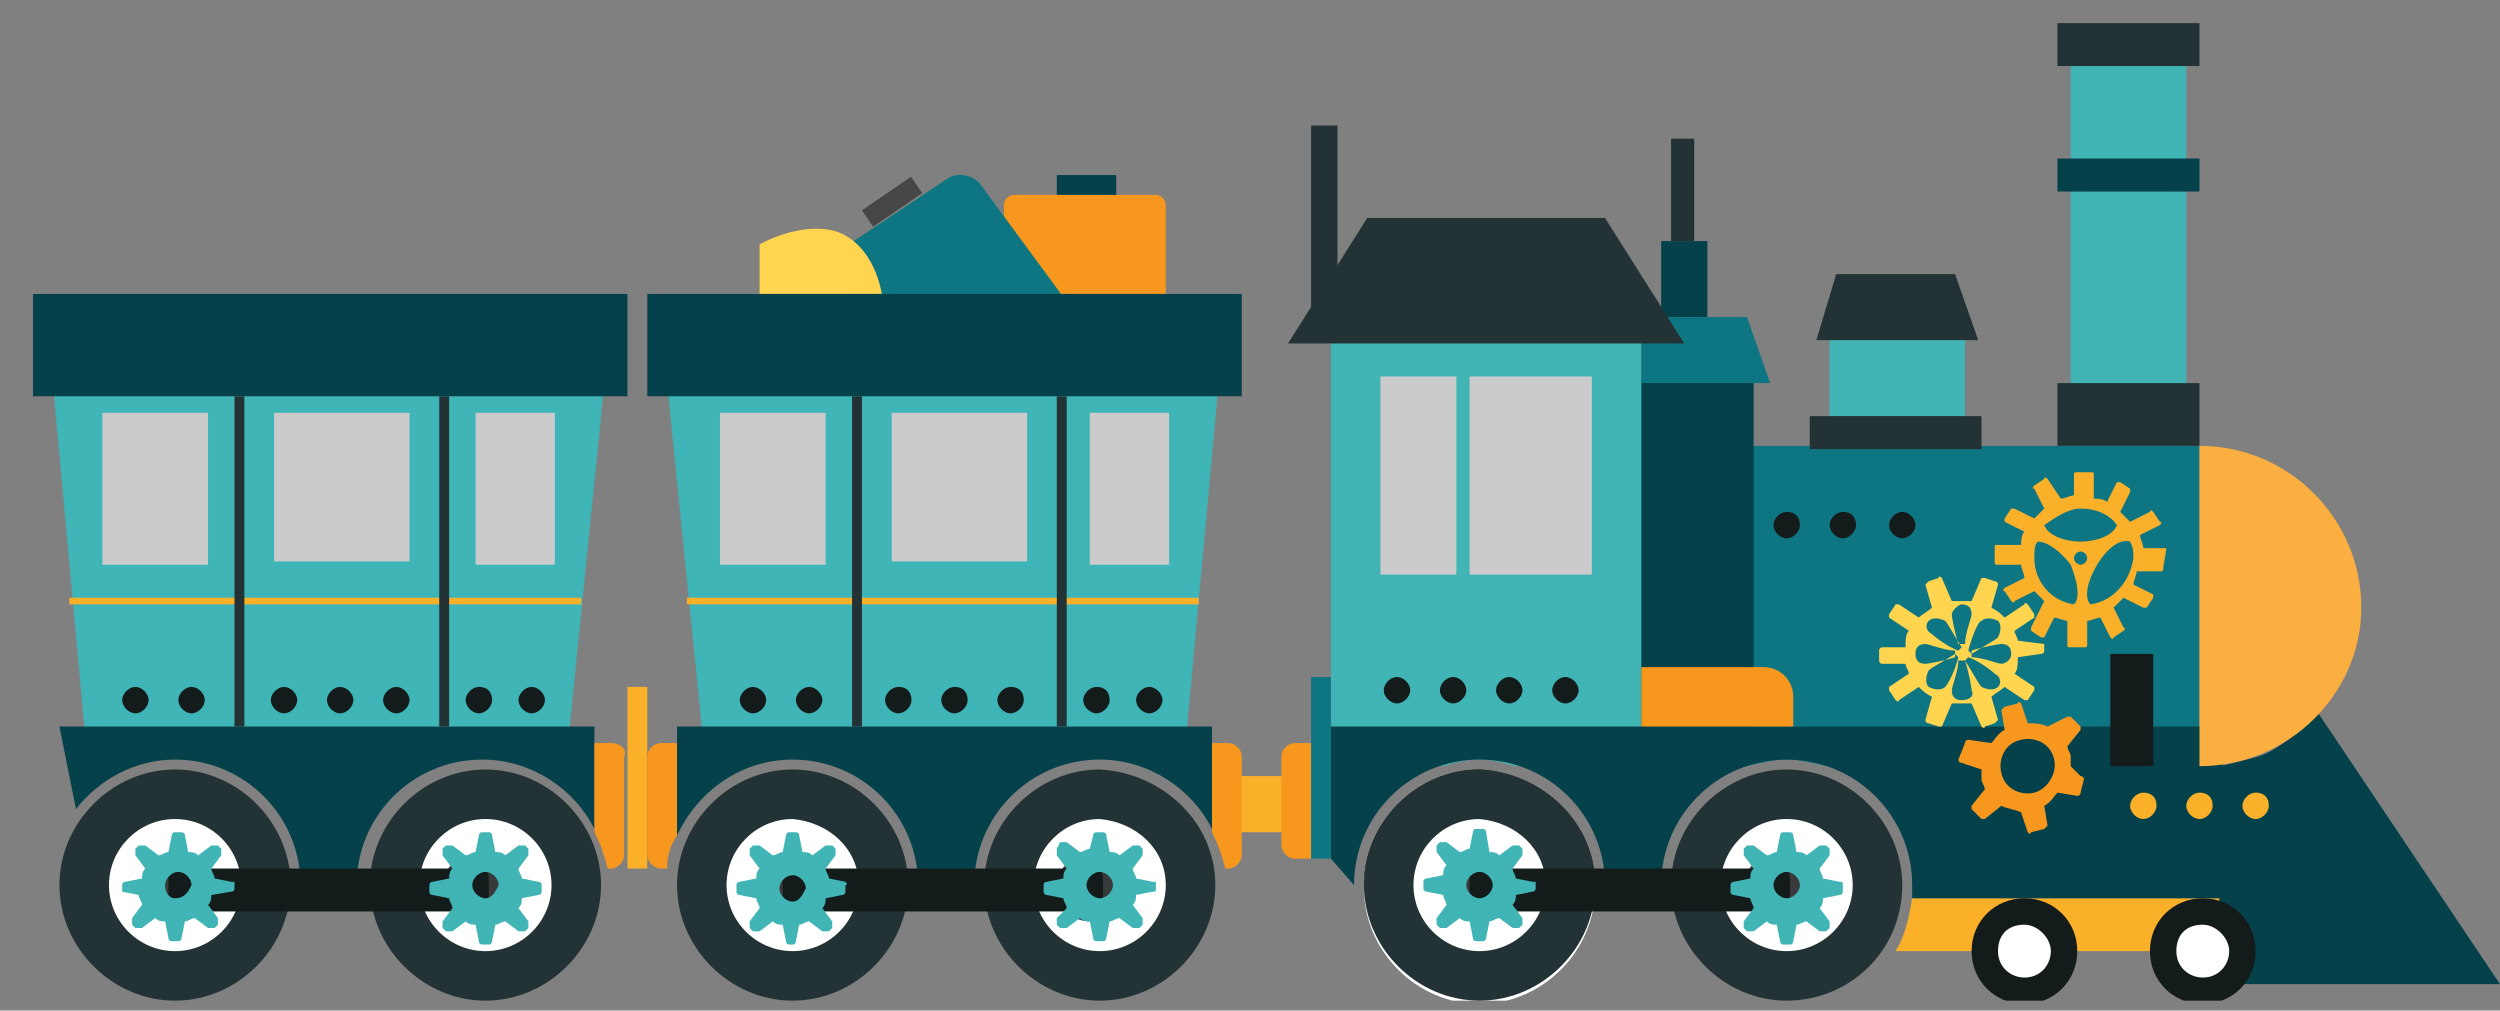<?xml version="1.0" encoding="UTF-8"?> <!-- Generator: Adobe Illustrator 23.0.6, SVG Export Plug-In . SVG Version: 6.00 Build 0) --> <svg xmlns="http://www.w3.org/2000/svg" xmlns:xlink="http://www.w3.org/1999/xlink" id="Layer_1" x="0px" y="0px" viewBox="0 0 75.7 30.6" style="enable-background:new 0 0 75.7 30.6;" xml:space="preserve"><rect x="0" y="0" width="75.7" height="30.6" fill="#808080" stroke="none"/> <style type="text/css"> .st0{clip-path:url(#SVGID_2_);fill:#F7971D;} .st1{fill:#05414A;} .st2{clip-path:url(#SVGID_4_);fill:#0E7682;} .st3{fill:#464646;} .st4{clip-path:url(#SVGID_6_);fill:#FFD54F;} .st5{clip-path:url(#SVGID_6_);fill:#FBB02A;} .st6{clip-path:url(#SVGID_6_);fill:#0E7682;} .st7{clip-path:url(#SVGID_8_);fill:#41B4B6;} .st8{fill:#3FB5B7;} .st9{clip-path:url(#SVGID_10_);fill:#05414A;} .st10{clip-path:url(#SVGID_12_);fill:#05414A;} .st11{fill:#41B4B6;} .st12{fill:#FBB02A;} .st13{clip-path:url(#SVGID_14_);fill:#F7971D;} .st14{clip-path:url(#SVGID_16_);fill:#233335;} .st15{fill:#141B1B;} .st16{fill:#233335;} .st17{clip-path:url(#SVGID_18_);fill:#F7971D;} .st18{clip-path:url(#SVGID_18_);fill:#233335;} .st19{fill:#CBCBCC;} .st20{fill:#0E7682;} .st21{clip-path:url(#SVGID_20_);fill:#233335;} .st22{clip-path:url(#SVGID_20_);fill:#FFFFFF;} .st23{clip-path:url(#SVGID_20_);fill:#383A3B;} .st24{clip-path:url(#SVGID_20_);fill:#141B1B;} .st25{clip-path:url(#SVGID_22_);fill:#41B4B6;} .st26{clip-path:url(#SVGID_22_);fill:#FAAF40;} .st27{clip-path:url(#SVGID_22_);fill:#F7971D;} .st28{clip-path:url(#SVGID_22_);fill:#FBB02A;} .st29{clip-path:url(#SVGID_22_);fill:#FFD54F;} .st30{clip-path:url(#SVGID_24_);fill:#141B1B;} .st31{clip-path:url(#SVGID_24_);fill:#233335;} .st32{clip-path:url(#SVGID_24_);fill:#FFFFFF;} .st33{clip-path:url(#SVGID_24_);fill:#383A3B;} .st34{clip-path:url(#SVGID_24_);fill:#FBB02A;} .st35{clip-path:url(#SVGID_26_);fill:#FBB02A;} .st36{clip-path:url(#SVGID_28_);fill:#141B1B;} .st37{clip-path:url(#SVGID_30_);fill:#141B1B;} .st38{clip-path:url(#SVGID_32_);fill:#F7971D;} .st39{clip-path:url(#SVGID_32_);fill:#141B1B;} .st40{clip-path:url(#SVGID_32_);fill:#FFFFFF;} .st41{clip-path:url(#SVGID_34_);fill:#FFFFFF;} .st42{clip-path:url(#SVGID_36_);fill:#41B4B6;} </style> <g> <g> <defs> <rect id="SVGID_1_" x="1" y="0.7" width="74.7" height="29.6"></rect> </defs> <clipPath id="SVGID_2_"> <use xlink:href="#SVGID_1_" style="overflow:visible;"></use> </clipPath> <path class="st0" d="M35.4,8.9h-5V6.2c0-0.2,0.2-0.3,0.3-0.3h4.3c0.2,0,0.3,0.2,0.3,0.3V8.9z"></path> </g> <rect x="32" y="5.3" class="st1" width="1.8" height="0.6"></rect> <g> <defs> <rect id="SVGID_3_" x="1" y="0.7" width="74.7" height="29.6"></rect> </defs> <clipPath id="SVGID_4_"> <use xlink:href="#SVGID_3_" style="overflow:visible;"></use> </clipPath> <path class="st2" d="M32.2,9h-6.3l-0.4-0.6c-0.2-0.3-0.1-0.8,0.2-1l3-2c0.3-0.2,0.8-0.1,1,0.2L32.2,9z"></path> </g> <rect x="26.1" y="5.8" transform="matrix(0.825 -0.565 0.565 0.825 1.29 16.331)" class="st3" width="1.8" height="0.6"></rect> <g> <defs> <rect id="SVGID_5_" x="1" y="0.7" width="74.7" height="29.6"></rect> </defs> <clipPath id="SVGID_6_"> <use xlink:href="#SVGID_5_" style="overflow:visible;"></use> </clipPath> <path class="st4" d="M26.7,8.9c0,0-0.2-1.5-1.4-1.9C24.2,6.7,23,7.4,23,7.4v1.5H26.7z"></path> <path class="st5" d="M57.9,27.2c-0.1,0.6-0.2,1.1-0.5,1.6h9.9v-1.6H57.9z"></path> <path class="st6" d="M66.6,23.2v-9.7H48.7v9.7h4.2c0.4-0.1,0.8-0.2,1.2-0.2c0.4,0,0.8,0.1,1.2,0.2H66.6z"></path> </g> <rect x="48.7" y="11.5" class="st1" width="4.4" height="10.7"></rect> <g> <defs> <rect id="SVGID_7_" x="1" y="0.7" width="74.7" height="29.6"></rect> </defs> <clipPath id="SVGID_8_"> <use xlink:href="#SVGID_7_" style="overflow:visible;"></use> </clipPath> <path class="st7" d="M40.3,9.6v13.6h3.4c0.3-0.1,0.7-0.2,1.1-0.2c0.4,0,0.7,0.1,1.1,0.2h3.8V9.6H40.3z"></path> </g> <polygon class="st8" points="1.6,11.6 2.6,22.5 17.2,22.5 18.3,11.6 "></polygon> <g> <defs> <rect id="SVGID_9_" x="1" y="0.7" width="74.7" height="29.6"></rect> </defs> <clipPath id="SVGID_10_"> <use xlink:href="#SVGID_9_" style="overflow:visible;"></use> </clipPath> <path class="st9" d="M1.8,22l0.5,2.5C3,23.6,4.1,23,5.3,23c2.1,0,3.8,1.7,3.8,3.8c0,0.1,0,0.2,0,0.4h1.7c0-0.1,0-0.2,0-0.4 c0-2.1,1.7-3.8,3.8-3.8c1.5,0,2.8,0.9,3.4,2.1V22H1.8z"></path> </g> <polygon class="st8" points="35.9,22.5 21.3,22.5 20.2,11.6 36.9,11.6 "></polygon> <g> <defs> <rect id="SVGID_11_" x="1" y="0.7" width="74.7" height="29.6"></rect> </defs> <clipPath id="SVGID_12_"> <use xlink:href="#SVGID_11_" style="overflow:visible;"></use> </clipPath> <path class="st10" d="M20.5,22l0,3.3C21.1,24,22.4,23,24,23c2.1,0,3.8,1.7,3.8,3.8c0,0.1,0,0.2,0,0.4h1.7c0-0.1,0-0.2,0-0.4 c0-2.1,1.7-3.8,3.8-3.8c1.5,0,2.8,0.9,3.4,2.1V22H20.5z"></path> <path class="st10" d="M40.3,22v4l0.7,0.8c0-2.1,1.7-3.8,3.8-3.8c2.1,0,3.8,1.7,3.8,3.8c0,0.1,0,0.2,0,0.4h1.7c0-0.1,0-0.2,0-0.4 c0-2.1,1.7-3.8,3.8-3.8s3.8,1.7,3.8,3.8c0,0.1,0,0.2,0,0.4h9.4V22H40.3z"></path> <path class="st10" d="M67.8,29.8l7.9,0l-5.5-8.2c0,0-1.1,1.1-1.8,1.3c-0.7,0.2-1.2,0.3-1.2,0.3v4.2c0,0,0.7,0.3,0.9,1.1 C68.3,29.3,67.8,29.8,67.8,29.8"></path> </g> <rect x="62.7" y="2" class="st11" width="3.5" height="11.5"></rect> <rect x="37.1" y="23.5" class="st12" width="2.1" height="1.7"></rect> <g> <defs> <rect id="SVGID_13_" x="1" y="0.7" width="74.7" height="29.6"></rect> </defs> <clipPath id="SVGID_14_"> <use xlink:href="#SVGID_13_" style="overflow:visible;"></use> </clipPath> <path class="st13" d="M39.7,26h-0.5c-0.2,0-0.4-0.2-0.4-0.4v-2.7c0-0.2,0.2-0.4,0.4-0.4h0.5V26z"></path> </g> <rect x="19" y="20.8" class="st12" width="0.6" height="5.5"></rect> <g> <defs> <rect id="SVGID_15_" x="1" y="0.7" width="74.7" height="29.6"></rect> </defs> <clipPath id="SVGID_16_"> <use xlink:href="#SVGID_15_" style="overflow:visible;"></use> </clipPath> <path class="st14" d="M18.2,26.8c0,1.9-1.6,3.5-3.5,3.5s-3.5-1.6-3.5-3.5s1.6-3.5,3.5-3.5S18.2,24.9,18.2,26.8"></path> <path class="st14" d="M27.5,26.8c0,1.9-1.6,3.5-3.5,3.5s-3.5-1.6-3.5-3.5s1.6-3.5,3.5-3.5S27.5,24.9,27.5,26.8"></path> </g> <rect x="55.4" y="9.6" class="st11" width="4.1" height="3.9"></rect> <rect x="63.9" y="19.8" class="st15" width="1.3" height="3.4"></rect> <rect x="62.3" y="11.6" class="st16" width="4.3" height="1.9"></rect> <rect x="62.3" y="4.8" class="st1" width="4.3" height="1"></rect> <rect x="62.3" y="0.7" class="st16" width="4.3" height="1.3"></rect> <polygon class="st16" points="59.9,10.3 55,10.3 55.6,8.3 59.2,8.3 "></polygon> <rect x="50.3" y="7.3" class="st1" width="1.4" height="2.3"></rect> <rect x="50.6" y="4.2" class="st16" width="0.7" height="3.1"></rect> <g> <defs> <rect id="SVGID_17_" x="1" y="0.7" width="74.7" height="29.6"></rect> </defs> <clipPath id="SVGID_18_"> <use xlink:href="#SVGID_17_" style="overflow:visible;"></use> </clipPath> <path class="st17" d="M54.3,22h-4.6v-1.8h3.7c0.5,0,0.9,0.4,0.9,0.9V22z"></path> <path class="st18" d="M36.8,26.8c0,1.9-1.6,3.5-3.5,3.5c-1.9,0-3.5-1.6-3.5-3.5s1.6-3.5,3.5-3.5C35.2,23.4,36.8,24.9,36.8,26.8"></path> </g> <rect x="54.8" y="12.6" class="st16" width="5.2" height="1"></rect> <rect x="19.6" y="8.9" class="st1" width="18" height="3.1"></rect> <rect x="27" y="12.5" class="st19" width="4.1" height="4.5"></rect> <rect x="39.7" y="20.5" class="st20" width="0.6" height="5.5"></rect> <g> <defs> <rect id="SVGID_19_" x="1" y="0.7" width="74.7" height="29.6"></rect> </defs> <clipPath id="SVGID_20_"> <use xlink:href="#SVGID_19_" style="overflow:visible;"></use> </clipPath> <path class="st21" d="M8.8,26.8c0,1.9-1.6,3.5-3.5,3.5s-3.5-1.6-3.5-3.5s1.6-3.5,3.5-3.5S8.8,24.9,8.8,26.8"></path> <path class="st22" d="M7.3,26.8c0,1.1-0.9,2-2,2s-2-0.9-2-2c0-1.1,0.9-2,2-2S7.3,25.7,7.3,26.8"></path> <path class="st22" d="M16.7,26.8c0,1.1-0.9,2-2,2s-2-0.9-2-2c0-1.1,0.9-2,2-2S16.7,25.7,16.7,26.8"></path> <path class="st22" d="M26,26.8c0,1.1-0.9,2-2,2c-1.1,0-2-0.9-2-2s0.9-2,2-2C25.1,24.9,26,25.7,26,26.8"></path> <path class="st22" d="M35.3,26.8c0,1.1-0.9,2-2,2c-1.1,0-2-0.9-2-2s0.9-2,2-2C34.4,24.9,35.3,25.7,35.3,26.8"></path> <path class="st23" d="M24.9,26.9c0,0.5-0.4,1-1,1c-0.5,0-1-0.4-1-1s0.4-1,1-1C24.5,25.9,24.9,26.4,24.9,26.9"></path> <path class="st23" d="M34,26.9c0,0.5-0.4,1-1,1c-0.5,0-1-0.4-1-1s0.4-1,1-1C33.6,25.9,34,26.4,34,26.9"></path> <path class="st24" d="M33.1,27.6H24c-0.2,0-0.3-0.1-0.3-0.3v-0.7c0-0.2,0.1-0.3,0.3-0.3h9.1c0.2,0,0.3,0.1,0.3,0.3v0.7 C33.4,27.4,33.2,27.6,33.1,27.6"></path> <path class="st23" d="M6.3,26.9c0,0.5-0.4,1-1,1s-1-0.4-1-1s0.4-1,1-1S6.3,26.4,6.3,26.9"></path> <path class="st23" d="M15.4,26.9c0,0.5-0.4,1-1,1c-0.5,0-1-0.4-1-1s0.4-1,1-1C15,25.9,15.4,26.4,15.4,26.9"></path> <path class="st24" d="M14.4,27.6H5.4c-0.2,0-0.3-0.1-0.3-0.3v-0.7c0-0.2,0.1-0.3,0.3-0.3h9.1c0.2,0,0.3,0.1,0.3,0.3v0.7 C14.8,27.4,14.6,27.6,14.4,27.6"></path> </g> <rect x="33" y="12.5" class="st19" width="2.4" height="4.6"></rect> <rect x="21.8" y="12.5" class="st19" width="3.2" height="4.6"></rect> <g> <defs> <rect id="SVGID_21_" x="1" y="0.7" width="74.7" height="29.6"></rect> </defs> <clipPath id="SVGID_22_"> <use xlink:href="#SVGID_21_" style="overflow:visible;"></use> </clipPath> <path class="st25" d="M24,27.3c-0.2,0-0.4-0.2-0.4-0.4c0-0.2,0.2-0.4,0.4-0.4c0.2,0,0.4,0.2,0.4,0.4C24.3,27.1,24.2,27.3,24,27.3 M25.6,26.7l-0.5-0.1c0-0.1-0.1-0.2-0.1-0.3l0.3-0.4c0,0,0-0.1,0-0.2l-0.1-0.1c0,0-0.1,0-0.2,0l-0.4,0.3c-0.1-0.1-0.2-0.1-0.3-0.1 v0l-0.1-0.5c0-0.1-0.1-0.1-0.1-0.1h-0.2c-0.1,0-0.1,0.1-0.1,0.1l-0.1,0.5v0c-0.1,0-0.2,0.1-0.3,0.1l0,0L23,25.6c0,0-0.1,0-0.2,0 l-0.1,0.1c0,0,0,0.1,0,0.2l0.3,0.4l0,0c-0.1,0.1-0.1,0.2-0.1,0.3h0l-0.5,0.1c-0.1,0-0.1,0.1-0.1,0.1V27c0,0.1,0.1,0.1,0.1,0.1 l0.5,0.1h0c0,0.1,0.1,0.2,0.1,0.3l0,0l-0.3,0.4c0,0,0,0.1,0,0.2l0.1,0.1c0,0,0.1,0,0.2,0l0.4-0.3l0,0c0.1,0.1,0.2,0.1,0.3,0.1v0 l0.1,0.5c0,0.1,0.1,0.1,0.1,0.1H24c0.1,0,0.1-0.1,0.1-0.1l0.1-0.5v0c0.1,0,0.2-0.1,0.3-0.1l0.4,0.3c0,0,0.1,0,0.2,0l0.1-0.1 c0,0,0-0.1,0-0.2l-0.3-0.4c0.1-0.1,0.1-0.2,0.1-0.3l0.5-0.1c0.1,0,0.1-0.1,0.1-0.1v-0.2C25.7,26.8,25.6,26.7,25.6,26.7"></path> <path class="st25" d="M33.3,27.2c-0.2,0-0.4-0.2-0.4-0.4s0.2-0.4,0.4-0.4s0.4,0.2,0.4,0.4S33.5,27.2,33.3,27.2 M34.9,26.7 l-0.5-0.1c0-0.1-0.1-0.2-0.1-0.3l0.3-0.4c0,0,0-0.1,0-0.2l-0.1-0.1c0,0-0.1,0-0.2,0l-0.4,0.3c-0.1-0.1-0.2-0.1-0.3-0.1v0l-0.1-0.5 c0-0.1-0.1-0.1-0.1-0.1h-0.2c-0.1,0-0.1,0.1-0.1,0.1L33,25.7v0c-0.1,0-0.2,0.1-0.3,0.1l0,0l-0.4-0.3c0,0-0.1,0-0.2,0L32,25.7 c0,0,0,0.1,0,0.2l0.3,0.4l0,0c-0.1,0.1-0.1,0.2-0.1,0.3h0l-0.5,0.1c-0.1,0-0.1,0.1-0.1,0.1v0.2c0,0.1,0.1,0.1,0.1,0.1l0.5,0.1h0 c0,0.1,0.1,0.2,0.1,0.3l0,0L32,27.8c0,0,0,0.1,0,0.2l0.1,0.1c0,0,0.1,0,0.2,0l0.4-0.3l0,0c0.1,0.1,0.2,0.1,0.3,0.1v0l0.1,0.5 c0,0.1,0.1,0.1,0.1,0.1h0.2c0.1,0,0.1-0.1,0.1-0.1l0.1-0.5v0c0.1,0,0.2-0.1,0.3-0.1l0.4,0.3c0,0,0.1,0,0.2,0l0.1-0.1 c0,0,0-0.1,0-0.2l-0.3-0.4c0.1-0.1,0.1-0.2,0.1-0.3l0.5-0.1C35,27,35,27,35,26.9v-0.2C35,26.7,35,26.7,34.9,26.7"></path> <path class="st25" d="M14.7,27.2c-0.2,0-0.4-0.2-0.4-0.4c0-0.2,0.2-0.4,0.4-0.4c0.2,0,0.4,0.2,0.4,0.4C15,27,14.9,27.2,14.7,27.2 M16.3,26.7l-0.5-0.1c0-0.1-0.1-0.2-0.1-0.3l0.3-0.4c0,0,0-0.1,0-0.2l-0.1-0.1c0,0-0.1,0-0.2,0l-0.4,0.3c-0.1-0.1-0.2-0.1-0.3-0.1 v0l-0.1-0.5c0-0.1-0.1-0.1-0.1-0.1h-0.2c-0.1,0-0.1,0.1-0.1,0.1l-0.1,0.5v0c-0.1,0-0.2,0.1-0.3,0.1l0,0l-0.4-0.3c0,0-0.1,0-0.2,0 l-0.1,0.1c0,0,0,0.1,0,0.2l0.3,0.4l0,0c-0.1,0.1-0.1,0.2-0.1,0.3h0l-0.5,0.1c-0.1,0-0.1,0.1-0.1,0.1v0.2c0,0.1,0.1,0.1,0.1,0.1 l0.5,0.1h0c0,0.1,0.1,0.2,0.1,0.3l0,0l-0.3,0.4c0,0,0,0.1,0,0.2l0.1,0.1c0,0,0.1,0,0.2,0l0.4-0.3l0,0c0.1,0.1,0.2,0.1,0.3,0.1v0 l0.1,0.5c0,0.1,0.1,0.1,0.1,0.1h0.2c0.1,0,0.1-0.1,0.1-0.1l0.1-0.5v0c0.1,0,0.2-0.1,0.3-0.1l0.4,0.3c0,0,0.1,0,0.2,0l0.1-0.1 c0,0,0-0.1,0-0.2l-0.3-0.4c0.1-0.1,0.1-0.2,0.1-0.3l0.5-0.1c0.1,0,0.1-0.1,0.1-0.1v-0.2C16.4,26.7,16.3,26.7,16.3,26.7"></path> <path class="st25" d="M5.3,27.2C5.1,27.2,5,27,5,26.8c0-0.2,0.2-0.4,0.4-0.4c0.2,0,0.4,0.2,0.4,0.4C5.7,27,5.6,27.2,5.3,27.2 M7,26.7l-0.5-0.1c0-0.1-0.1-0.2-0.1-0.3l0.3-0.4c0,0,0-0.1,0-0.2l-0.1-0.1c0,0-0.1,0-0.2,0l-0.4,0.3c-0.1-0.1-0.2-0.1-0.3-0.1v0 l-0.1-0.5c0-0.1-0.1-0.1-0.1-0.1H5.3c-0.1,0-0.1,0.1-0.1,0.1l-0.1,0.5v0c-0.1,0-0.2,0.1-0.3,0.1l0,0l-0.4-0.3c0,0-0.1,0-0.2,0 l-0.1,0.1c0,0,0,0.1,0,0.2l0.3,0.4l0,0c-0.1,0.1-0.1,0.2-0.1,0.3h0l-0.5,0.1c-0.1,0-0.1,0.1-0.1,0.1v0.2C3.6,27,3.7,27,3.7,27 l0.5,0.1h0c0,0.1,0.1,0.2,0.1,0.3l0,0l-0.3,0.4c0,0,0,0.1,0,0.2l0.1,0.1c0,0,0.1,0,0.2,0l0.4-0.3l0,0c0.1,0.1,0.2,0.1,0.3,0.1v0 l0.1,0.5c0,0.1,0.1,0.1,0.1,0.1h0.2c0.1,0,0.1-0.1,0.1-0.1l0.1-0.5v0c0.1,0,0.2-0.1,0.3-0.1l0.4,0.3c0,0,0.1,0,0.2,0L6.6,28 c0,0,0-0.1,0-0.2l-0.3-0.4c0.1-0.1,0.1-0.2,0.1-0.3L7,27C7,27,7.1,27,7.1,26.9v-0.2C7.1,26.7,7,26.7,7,26.7"></path> <path class="st26" d="M66.6,13.5v9.7c2.7,0,4.9-2.2,4.9-4.8C71.5,15.7,69.3,13.5,66.6,13.5"></path> <path class="st27" d="M61.6,24c-0.4,0.1-0.9-0.1-1-0.6c-0.1-0.4,0.1-0.9,0.6-1c0.4-0.1,0.9,0.1,1,0.6C62.3,23.4,62,23.9,61.6,24 M62.7,23.2c0-0.1,0-0.2,0-0.3c0-0.1-0.1-0.2-0.1-0.3l0.4-0.5c0,0,0-0.1,0-0.1l-0.3-0.3c0,0-0.1,0-0.1,0L62,22 c-0.2-0.1-0.4-0.1-0.6-0.1l-0.2-0.6c0,0-0.1-0.1-0.1,0l-0.4,0.1c0,0-0.1,0.1-0.1,0.1l0.1,0.6c-0.2,0.1-0.3,0.3-0.4,0.4h0l-0.7-0.1 c0,0-0.1,0-0.1,0.1L59.3,23c0,0,0,0.1,0.1,0.1l0.6,0.2l0,0c0,0.1,0,0.2,0,0.3c0,0.1,0.1,0.2,0.1,0.3l0,0l-0.4,0.5c0,0,0,0.1,0,0.1 l0.3,0.3c0,0,0.1,0,0.1,0l0.5-0.4l0,0c0.2,0.1,0.4,0.1,0.6,0.2l0.2,0.6c0,0,0.1,0.1,0.1,0l0.4-0.1c0,0,0.1-0.1,0.1-0.1l-0.1-0.6 c0.2-0.1,0.3-0.3,0.4-0.4l0.6,0.1c0,0,0.1,0,0.1-0.1l0.1-0.4c0,0,0-0.1-0.1-0.1L62.7,23.2z"></path> <path class="st28" d="M63.3,18.3c-0.2-0.2-0.1-0.7,0.2-1.2c0.3-0.5,0.7-0.8,1-0.7c0.1,0.2,0.1,0.3,0.1,0.5 C64.5,17.6,64,18.2,63.3,18.3 M62.8,16.9c0-0.1,0.1-0.2,0.2-0.2s0.2,0.1,0.2,0.2c0,0.1-0.1,0.2-0.2,0.2S62.8,17,62.8,16.9 M62.8,18.3c-0.7-0.1-1.2-0.7-1.2-1.4c0-0.2,0-0.4,0.1-0.5c0.3,0,0.7,0.3,1,0.7C62.9,17.6,63,18.1,62.8,18.3 M63,15.4 c0.5,0,0.9,0.2,1.1,0.5c-0.1,0.3-0.6,0.5-1.1,0.5c-0.5,0-1-0.2-1.1-0.5C62.2,15.7,62.6,15.4,63,15.4 M65.6,16.6h-0.7 c0-0.1-0.1-0.3-0.1-0.4l0.6-0.3c0,0,0.1-0.1,0-0.1l-0.2-0.3c0,0-0.1-0.1-0.1,0l-0.6,0.3c-0.1-0.1-0.2-0.2-0.3-0.3l0.3-0.6 c0,0,0-0.1,0-0.1l-0.3-0.2c0,0-0.1,0-0.1,0l-0.3,0.6c-0.1-0.1-0.3-0.1-0.4-0.1v-0.7c0-0.1,0-0.1-0.1-0.1h-0.4 c-0.1,0-0.1,0-0.1,0.1V15c-0.1,0-0.3,0.1-0.4,0.1L62,14.5c0,0-0.1-0.1-0.1,0l-0.3,0.2c0,0-0.1,0.1,0,0.1l0.3,0.6 c-0.1,0.1-0.2,0.2-0.3,0.3L61,15.4c0,0-0.1,0-0.1,0l-0.2,0.3c0,0,0,0.1,0,0.1l0.6,0.3c-0.1,0.1-0.1,0.3-0.1,0.4h-0.7 c-0.1,0-0.1,0-0.1,0.1v0.4c0,0.1,0,0.1,0.1,0.1h0.7c0,0.1,0.1,0.3,0.1,0.4l-0.6,0.3c0,0-0.1,0.1,0,0.1l0.2,0.3c0,0,0.1,0.1,0.1,0 l0.6-0.3c0.1,0.1,0.2,0.2,0.3,0.3L61.5,19c0,0,0,0.1,0,0.1l0.3,0.2c0,0,0.1,0,0.1,0l0.3-0.6c0.1,0,0.3,0.1,0.4,0.1v0.7 c0,0.1,0,0.1,0.1,0.1h0.4c0.1,0,0.1,0,0.1-0.1v-0.7c0.1,0,0.3-0.1,0.4-0.1l0.3,0.6c0,0,0.1,0.1,0.1,0l0.3-0.2c0,0,0.1-0.1,0-0.1 l-0.3-0.6c0.1-0.1,0.2-0.2,0.3-0.3l0.6,0.3c0,0,0.1,0,0.1,0l0.2-0.3c0,0,0-0.1,0-0.1l-0.6-0.3c0-0.1,0.1-0.3,0.1-0.4h0.7 c0.1,0,0.1,0,0.1-0.1L65.6,16.6C65.7,16.6,65.6,16.6,65.6,16.6"></path> <path class="st29" d="M60.6,20.1c-0.1,0-0.6-0.2-0.9-0.2c0,0,0,0,0-0.1c0,0,0-0.1,0-0.1c0.3-0.1,0.8-0.2,0.9-0.2 c0.2,0,0.3,0.1,0.3,0.3C60.9,20,60.7,20.1,60.6,20.1 M60.5,20.8c-0.1,0.1-0.3,0.1-0.5,0c-0.1-0.1-0.3-0.5-0.5-0.8 c0,0,0.1-0.1,0.1-0.1c0.3,0.1,0.7,0.4,0.8,0.5C60.6,20.5,60.6,20.7,60.5,20.8 M59.4,21.2c-0.2,0-0.3-0.1-0.3-0.3 c0-0.1,0.2-0.6,0.2-0.9c0,0,0.1,0,0.1,0s0.1,0,0.1,0c0.1,0.3,0.2,0.8,0.2,0.9C59.8,21.1,59.6,21.2,59.4,21.2 M58.9,20.8 c-0.1,0.1-0.3,0.1-0.5,0c-0.1-0.1-0.1-0.3,0-0.5c0.1-0.1,0.5-0.3,0.8-0.5c0,0,0.1,0.1,0.1,0.1C59.2,20.3,59,20.7,58.9,20.8 M58,19.8c0-0.2,0.1-0.3,0.3-0.3c0.1,0,0.6,0.2,0.9,0.2c0,0,0,0.1,0,0.1c0,0,0,0.1,0,0.1c-0.3,0.1-0.8,0.2-0.9,0.2 C58.1,20.1,58,20,58,19.8 M58.4,18.8c0.1-0.1,0.3-0.1,0.5,0c0.1,0.1,0.3,0.5,0.5,0.8c0,0-0.1,0.1-0.1,0.1 c-0.3-0.1-0.7-0.4-0.8-0.5C58.3,19.1,58.3,18.9,58.4,18.8 M59.4,18.3c0.2,0,0.3,0.1,0.3,0.3c0,0.1-0.2,0.6-0.2,0.9 c0,0-0.1,0-0.1,0s-0.1,0-0.1,0c-0.1-0.3-0.2-0.8-0.2-0.9C59.1,18.5,59.3,18.3,59.4,18.3 M60,18.8c0.1-0.1,0.3-0.1,0.5,0 c0.1,0.1,0.1,0.3,0,0.5c-0.1,0.1-0.5,0.3-0.8,0.5c0,0-0.1-0.1-0.1-0.1C59.7,19.3,59.9,18.8,60,18.8 M61.9,19.5 C61.9,19.4,61.9,19.4,61.9,19.5l-0.8-0.1c0-0.1-0.1-0.2-0.1-0.3l0.6-0.4c0,0,0-0.1,0-0.1l-0.2-0.3c0,0-0.1-0.1-0.1,0l-0.6,0.4 c-0.1-0.1-0.2-0.2-0.4-0.3l0.2-0.7c0,0,0-0.1-0.1-0.1l-0.3-0.1c0,0-0.1,0-0.1,0l-0.3,0.7c-0.1,0-0.2,0-0.3,0c-0.1,0-0.2,0-0.3,0 l-0.3-0.7c0,0-0.1-0.1-0.1,0l-0.3,0.1c0,0-0.1,0.1-0.1,0.1l0.2,0.7c-0.1,0.1-0.3,0.2-0.4,0.3l-0.6-0.4c0,0-0.1,0-0.1,0l-0.2,0.3 c0,0,0,0.1,0,0.1l0.6,0.4c-0.1,0.1-0.1,0.3-0.1,0.5L57,19.6c0,0-0.1,0-0.1,0.1l0,0.3c0,0,0,0.1,0.1,0.1l0.7,0 c0,0.1,0.1,0.2,0.1,0.3l-0.6,0.4c0,0,0,0.1,0,0.1l0.2,0.3c0,0,0.1,0.1,0.1,0l0.6-0.4c0.1,0.1,0.2,0.2,0.4,0.3l-0.2,0.7 c0,0,0,0.1,0.1,0.1l0.3,0.1c0,0,0.1,0,0.1,0l0.3-0.7c0.1,0,0.2,0,0.3,0c0.1,0,0.2,0,0.3,0l0.3,0.7c0,0,0.1,0.1,0.1,0l0.3-0.1 c0,0,0.1-0.1,0.1-0.1l-0.2-0.7c0.1-0.1,0.3-0.2,0.4-0.3l0.6,0.4c0,0,0.1,0,0.1,0l0.2-0.3c0,0,0-0.1,0-0.1L61,20.4 c0.1-0.1,0.1-0.3,0.1-0.5l0.7-0.1c0,0,0.1,0,0.1-0.1L61.9,19.5z"></path> </g> <rect x="8.3" y="12.5" class="st19" width="4.1" height="4.5"></rect> <rect x="14.4" y="12.5" class="st19" width="2.4" height="4.6"></rect> <rect x="3.1" y="12.5" class="st19" width="3.2" height="4.6"></rect> <g> <defs> <rect id="SVGID_23_" x="1" y="0.7" width="74.7" height="29.6"></rect> </defs> <clipPath id="SVGID_24_"> <use xlink:href="#SVGID_23_" style="overflow:visible;"></use> </clipPath> <path class="st30" d="M23.2,21.2c0,0.2-0.2,0.4-0.4,0.4c-0.2,0-0.4-0.2-0.4-0.4c0-0.2,0.2-0.4,0.4-0.4C23,20.8,23.2,21,23.2,21.2"></path> <path class="st30" d="M24.9,21.2c0,0.2-0.2,0.4-0.4,0.4c-0.2,0-0.4-0.2-0.4-0.4c0-0.2,0.2-0.4,0.4-0.4 C24.7,20.8,24.9,21,24.9,21.2"></path> <path class="st30" d="M27.6,21.2c0,0.2-0.2,0.4-0.4,0.4c-0.2,0-0.4-0.2-0.4-0.4c0-0.2,0.2-0.4,0.4-0.4 C27.5,20.8,27.6,21,27.6,21.2"></path> <path class="st30" d="M29.3,21.2c0,0.2-0.2,0.4-0.4,0.4c-0.2,0-0.4-0.2-0.4-0.4c0-0.2,0.2-0.4,0.4-0.4 C29.2,20.8,29.3,21,29.3,21.2"></path> <path class="st30" d="M31,21.2c0,0.2-0.2,0.4-0.4,0.4c-0.2,0-0.4-0.2-0.4-0.4c0-0.2,0.2-0.4,0.4-0.4C30.9,20.8,31,21,31,21.2"></path> <path class="st30" d="M33.6,21.2c0,0.2-0.2,0.4-0.4,0.4c-0.2,0-0.4-0.2-0.4-0.4c0-0.2,0.2-0.4,0.4-0.4 C33.5,20.8,33.6,21,33.6,21.2"></path> <path class="st30" d="M35.2,21.2c0,0.2-0.2,0.4-0.4,0.4c-0.2,0-0.4-0.2-0.4-0.4c0-0.2,0.2-0.4,0.4-0.4C35,20.8,35.2,21,35.2,21.2"></path> <path class="st30" d="M4.5,21.2c0,0.2-0.2,0.4-0.4,0.4c-0.2,0-0.4-0.2-0.4-0.4c0-0.2,0.2-0.4,0.4-0.4C4.3,20.8,4.5,21,4.5,21.2"></path> <path class="st30" d="M6.2,21.2c0,0.2-0.2,0.4-0.4,0.4c-0.2,0-0.4-0.2-0.4-0.4c0-0.2,0.2-0.4,0.4-0.4C6,20.8,6.2,21,6.2,21.2"></path> <path class="st30" d="M9,21.2c0,0.2-0.2,0.4-0.4,0.4c-0.2,0-0.4-0.2-0.4-0.4c0-0.2,0.2-0.4,0.4-0.4C8.8,20.8,9,21,9,21.2"></path> <path class="st30" d="M10.7,21.2c0,0.2-0.2,0.4-0.4,0.4c-0.2,0-0.4-0.2-0.4-0.4c0-0.2,0.2-0.4,0.4-0.4 C10.5,20.8,10.7,21,10.7,21.2"></path> <path class="st30" d="M12.4,21.2c0,0.2-0.2,0.4-0.4,0.4c-0.2,0-0.4-0.2-0.4-0.4c0-0.2,0.2-0.4,0.4-0.4 C12.2,20.8,12.4,21,12.4,21.2"></path> <path class="st30" d="M14.9,21.2c0,0.2-0.2,0.4-0.4,0.4c-0.2,0-0.4-0.2-0.4-0.4c0-0.2,0.2-0.4,0.4-0.4 C14.8,20.8,14.9,21,14.9,21.2"></path> <path class="st30" d="M16.5,21.2c0,0.2-0.2,0.4-0.4,0.4c-0.2,0-0.4-0.2-0.4-0.4c0-0.2,0.2-0.4,0.4-0.4 C16.3,20.8,16.5,21,16.5,21.2"></path> <path class="st31" d="M57.6,26.8c0-1.9-1.6-3.5-3.5-3.5s-3.5,1.6-3.5,3.5s1.6,3.5,3.5,3.5S57.6,28.8,57.6,26.8"></path> <path class="st30" d="M48.3,26.8c0,1.9-1.6,3.5-3.5,3.5c-1.9,0-3.5-1.6-3.5-3.5s1.6-3.5,3.5-3.5C46.7,23.4,48.3,24.9,48.3,26.8"></path> <path class="st32" d="M44.8,23.4c1.9,0,3.5,1.6,3.5,3.5s-1.6,3.5-3.5,3.5c-1.9,0-3.5-1.6-3.5-3.5S42.9,23.4,44.8,23.4"></path> <path class="st31" d="M48.3,26.8c0,1.9-1.6,3.5-3.5,3.5c-1.9,0-3.5-1.6-3.5-3.5s1.6-3.5,3.5-3.5C46.7,23.4,48.3,24.9,48.3,26.8"></path> <path class="st32" d="M46.8,26.8c0,1.1-0.9,2-2,2c-1.1,0-2-0.9-2-2s0.9-2,2-2C45.9,24.9,46.8,25.7,46.8,26.8"></path> <path class="st32" d="M56.1,26.8c0,1.1-0.9,2-2,2s-2-0.9-2-2s0.9-2,2-2S56.1,25.7,56.1,26.8"></path> <path class="st33" d="M45.7,26.9c0,0.5-0.4,1-1,1c-0.5,0-1-0.4-1-1s0.4-1,1-1C45.3,25.9,45.7,26.4,45.7,26.9"></path> <path class="st33" d="M54.8,26.9c0,0.5-0.4,1-1,1c-0.5,0-1-0.4-1-1s0.4-1,1-1C54.4,25.9,54.8,26.4,54.8,26.9"></path> <path class="st30" d="M53.9,27.6h-9.1c-0.2,0-0.3-0.1-0.3-0.3v-0.7c0-0.2,0.1-0.3,0.3-0.3h9.1c0.2,0,0.3,0.1,0.3,0.3v0.7 C54.2,27.4,54.1,27.6,53.9,27.6"></path> <path class="st30" d="M54.5,15.9c0,0.2-0.2,0.4-0.4,0.4c-0.2,0-0.4-0.2-0.4-0.4s0.2-0.4,0.4-0.4C54.4,15.5,54.5,15.7,54.5,15.9"></path> <path class="st30" d="M56.2,15.9c0,0.2-0.2,0.4-0.4,0.4c-0.2,0-0.4-0.2-0.4-0.4s0.2-0.4,0.4-0.4C56.1,15.5,56.2,15.7,56.2,15.9"></path> <path class="st30" d="M58,15.9c0,0.2-0.2,0.4-0.4,0.4c-0.2,0-0.4-0.2-0.4-0.4s0.2-0.4,0.4-0.4C57.8,15.5,58,15.7,58,15.9"></path> <path class="st34" d="M65.3,24.4c0,0.2-0.2,0.4-0.4,0.4s-0.4-0.2-0.4-0.4s0.2-0.4,0.4-0.4S65.3,24.1,65.3,24.4"></path> <path class="st34" d="M67,24.4c0,0.2-0.2,0.4-0.4,0.4c-0.2,0-0.4-0.2-0.4-0.4s0.2-0.4,0.4-0.4C66.8,24,67,24.1,67,24.4"></path> <path class="st34" d="M68.7,24.4c0,0.2-0.2,0.4-0.4,0.4c-0.2,0-0.4-0.2-0.4-0.4s0.2-0.4,0.4-0.4C68.5,24,68.7,24.1,68.7,24.4"></path> </g> <rect x="1" y="8.9" class="st1" width="18" height="3.1"></rect> <rect x="20.8" y="18.1" class="st12" width="15.5" height="0.2"></rect> <g> <defs> <rect id="SVGID_25_" x="1" y="0.7" width="74.7" height="29.6"></rect> </defs> <clipPath id="SVGID_26_"> <use xlink:href="#SVGID_25_" style="overflow:visible;"></use> </clipPath> <rect x="2.1" y="18.1" class="st35" width="15.5" height="0.2"></rect> </g> <rect x="39.7" y="3.8" class="st16" width="0.8" height="5.6"></rect> <rect x="41.8" y="11.4" class="st19" width="2.3" height="6"></rect> <rect x="44.5" y="11.4" class="st19" width="3.7" height="6"></rect> <g> <defs> <rect id="SVGID_27_" x="1" y="0.7" width="74.7" height="29.6"></rect> </defs> <clipPath id="SVGID_28_"> <use xlink:href="#SVGID_27_" style="overflow:visible;"></use> </clipPath> <path class="st36" d="M42.7,20.9c0,0.2-0.2,0.4-0.4,0.4c-0.2,0-0.4-0.2-0.4-0.4s0.2-0.4,0.4-0.4C42.5,20.5,42.7,20.7,42.7,20.9"></path> <path class="st36" d="M44.4,20.9c0,0.2-0.2,0.4-0.4,0.4c-0.2,0-0.4-0.2-0.4-0.4s0.2-0.4,0.4-0.4C44.2,20.5,44.4,20.7,44.4,20.9"></path> <path class="st36" d="M46.1,20.9c0,0.2-0.2,0.4-0.4,0.4s-0.4-0.2-0.4-0.4s0.2-0.4,0.4-0.4S46.1,20.7,46.1,20.9"></path> </g> <polygon class="st20" points="53.6,11.6 49.7,11.6 49.7,9.6 52.9,9.6 "></polygon> <g> <defs> <rect id="SVGID_29_" x="1" y="0.7" width="74.7" height="29.6"></rect> </defs> <clipPath id="SVGID_30_"> <use xlink:href="#SVGID_29_" style="overflow:visible;"></use> </clipPath> <path class="st37" d="M47.8,20.9c0,0.2-0.2,0.4-0.4,0.4c-0.2,0-0.4-0.2-0.4-0.4s0.2-0.4,0.4-0.4C47.6,20.5,47.8,20.7,47.8,20.9"></path> </g> <polygon class="st16" points="51,10.4 39,10.4 41.4,6.6 48.6,6.6 "></polygon> <g> <defs> <rect id="SVGID_31_" x="1" y="0.7" width="74.7" height="29.6"></rect> </defs> <clipPath id="SVGID_32_"> <use xlink:href="#SVGID_31_" style="overflow:visible;"></use> </clipPath> <path class="st38" d="M18.5,22.5h-0.5v2.7c0.2,0.4,0.3,0.7,0.4,1.1h0.1c0.2,0,0.4-0.2,0.4-0.4v-3C19,22.7,18.8,22.5,18.5,22.5"></path> <path class="st38" d="M20.5,25.3v-2.8H20c-0.2,0-0.4,0.2-0.4,0.4v3c0,0.2,0.2,0.4,0.4,0.4h0.2C20.2,25.9,20.3,25.6,20.5,25.3"></path> <path class="st38" d="M37.2,22.5h-0.5v2.7c0.2,0.4,0.3,0.7,0.4,1.1h0.1c0.2,0,0.4-0.2,0.4-0.4v-3C37.6,22.7,37.4,22.5,37.2,22.5"></path> <path class="st39" d="M68.3,28.8c0,0.9-0.7,1.6-1.6,1.6c-0.9,0-1.6-0.7-1.6-1.6c0-0.9,0.7-1.6,1.6-1.6 C67.6,27.2,68.3,27.9,68.3,28.8"></path> <path class="st39" d="M62.9,28.8c0,0.9-0.7,1.6-1.6,1.6c-0.9,0-1.6-0.7-1.6-1.6c0-0.9,0.7-1.6,1.6-1.6 C62.2,27.2,62.9,27.9,62.9,28.8"></path> <path class="st40" d="M62.1,28.8c0,0.4-0.3,0.8-0.8,0.8c-0.4,0-0.8-0.3-0.8-0.8s0.3-0.8,0.8-0.8C61.7,28,62.1,28.4,62.1,28.8"></path> </g> <rect x="25.8" y="12" class="st16" width="0.3" height="10"></rect> <g> <defs> <rect id="SVGID_33_" x="1" y="0.7" width="74.7" height="29.6"></rect> </defs> <clipPath id="SVGID_34_"> <use xlink:href="#SVGID_33_" style="overflow:visible;"></use> </clipPath> <path class="st41" d="M67.5,28.8c0,0.4-0.3,0.8-0.8,0.8c-0.4,0-0.8-0.3-0.8-0.8s0.3-0.8,0.8-0.8C67.1,28,67.5,28.4,67.5,28.8"></path> </g> <rect x="32" y="12" class="st16" width="0.3" height="10"></rect> <rect x="13.3" y="12" class="st16" width="0.3" height="10"></rect> <rect x="7.1" y="12" class="st16" width="0.3" height="10"></rect> <g> <defs> <rect id="SVGID_35_" x="1" y="0.7" width="74.7" height="29.6"></rect> </defs> <clipPath id="SVGID_36_"> <use xlink:href="#SVGID_35_" style="overflow:visible;"></use> </clipPath> <path class="st42" d="M54.1,27.2c-0.2,0-0.4-0.2-0.4-0.4s0.2-0.4,0.4-0.4s0.4,0.2,0.4,0.4S54.3,27.2,54.1,27.2 M55.7,26.7 l-0.5-0.1c0-0.1-0.1-0.2-0.1-0.3l0.3-0.4c0,0,0-0.1,0-0.2l-0.1-0.1c0,0-0.1,0-0.2,0l-0.4,0.3c-0.1-0.1-0.2-0.1-0.3-0.1v0l-0.1-0.5 c0-0.1-0.1-0.1-0.1-0.1H54c-0.1,0-0.1,0.1-0.1,0.1l-0.1,0.5v0c-0.1,0-0.2,0.1-0.3,0.1l0,0l-0.4-0.3c0,0-0.1,0-0.2,0l-0.1,0.1 c0,0,0,0.1,0,0.2l0.3,0.4l0,0c-0.1,0.1-0.1,0.2-0.1,0.3h0l-0.5,0.1c-0.1,0-0.1,0.1-0.1,0.1v0.2c0,0.1,0.1,0.1,0.1,0.1l0.5,0.1h0 c0,0.1,0.1,0.2,0.1,0.3l0,0l-0.3,0.4c0,0,0,0.1,0,0.2l0.1,0.1c0,0,0.1,0,0.2,0l0.4-0.3l0,0c0.1,0.1,0.2,0.1,0.3,0.1v0l0.1,0.5 c0,0.1,0.1,0.1,0.1,0.1h0.2c0.1,0,0.1-0.1,0.1-0.1l0.1-0.5v0c0.1,0,0.2-0.1,0.3-0.1l0.4,0.3c0,0,0.1,0,0.2,0l0.1-0.1 c0,0,0-0.1,0-0.2l-0.3-0.4c0.1-0.1,0.1-0.2,0.1-0.3l0.5-0.1c0.1,0,0.1-0.1,0.1-0.1v-0.2C55.8,26.7,55.8,26.7,55.7,26.7"></path> <path class="st42" d="M44.8,27.2c-0.2,0-0.4-0.2-0.4-0.4s0.2-0.4,0.4-0.4c0.2,0,0.4,0.2,0.4,0.4S45,27.2,44.8,27.2 M46.4,26.7 l-0.5-0.1c0-0.1-0.1-0.2-0.1-0.3l0.3-0.4c0,0,0-0.1,0-0.2L46,25.6c0,0-0.1,0-0.2,0l-0.4,0.3c-0.1-0.1-0.2-0.1-0.3-0.1v0L45,25.2 c0-0.1-0.1-0.1-0.1-0.1h-0.2c-0.1,0-0.1,0.1-0.1,0.1l-0.1,0.5v0c-0.1,0-0.2,0.1-0.3,0.1l0,0l-0.4-0.3c0,0-0.1,0-0.2,0l-0.1,0.1 c0,0,0,0.1,0,0.2l0.3,0.4l0,0c-0.1,0.1-0.1,0.2-0.1,0.3h0l-0.5,0.1c-0.1,0-0.1,0.1-0.1,0.1v0.2c0,0.1,0.1,0.1,0.1,0.1l0.5,0.1h0 c0,0.1,0.1,0.2,0.1,0.3l0,0l-0.3,0.4c0,0,0,0.1,0,0.2l0.1,0.1c0,0,0.1,0,0.2,0l0.4-0.3l0,0c0.1,0.1,0.2,0.1,0.3,0.1v0l0.1,0.5 c0,0.1,0.1,0.1,0.1,0.1h0.2c0.1,0,0.1-0.1,0.1-0.1l0.1-0.5v0c0.1,0,0.2-0.1,0.3-0.1l0.4,0.3c0,0,0.1,0,0.2,0l0.1-0.1 c0,0,0-0.1,0-0.2l-0.3-0.4c0.1-0.1,0.1-0.2,0.1-0.3l0.5-0.1c0.1,0,0.1-0.1,0.1-0.1v-0.2C46.5,26.7,46.5,26.7,46.4,26.7"></path> </g> </g> </svg> 